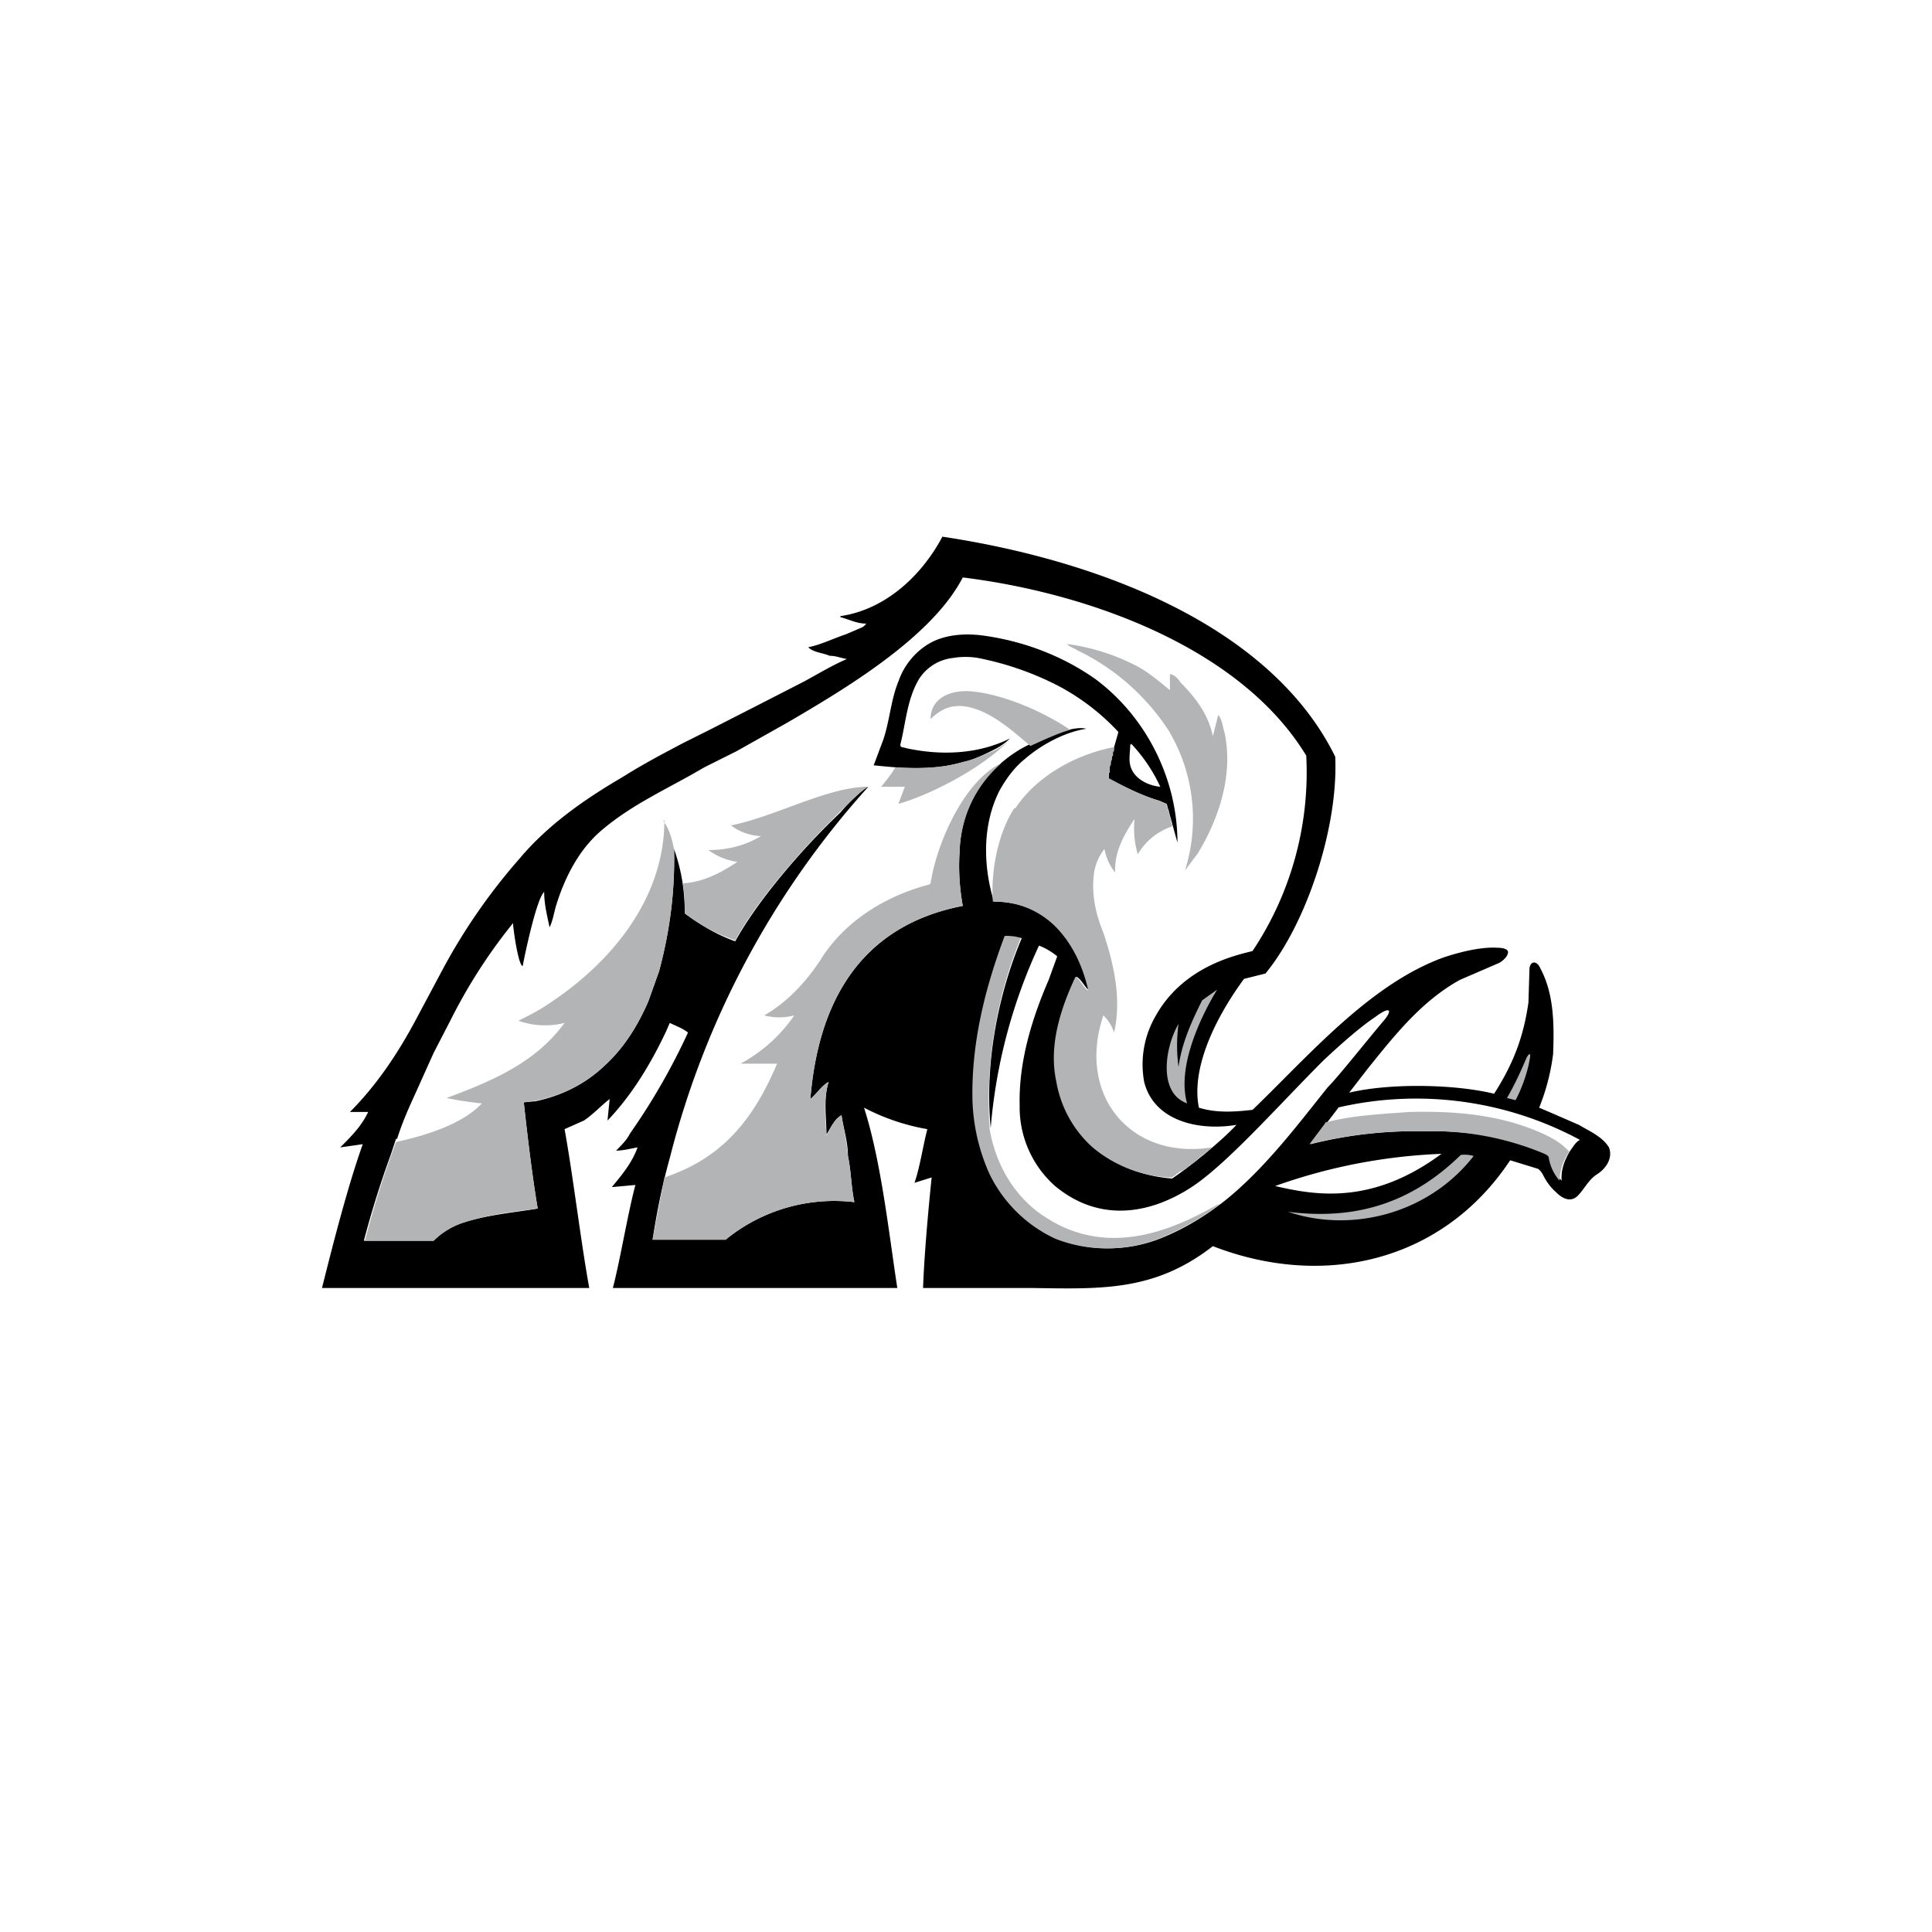 <svg xmlns="http://www.w3.org/2000/svg" width="18" height="18"><path fill="#fff" d="M0 0h18v18H0z"/><path d="M8.65 6c.15-.09.34-.1.5-.08.38.05.75.19 1.06.41.48.36.76.94.76 1.52l-.1-.36-.07-.03c-.17-.05-.32-.13-.47-.2 0-.11.03-.2.05-.3l.04-.14a2.1 2.1 0 0 0-.56-.43 2.8 2.8 0 0 0-.7-.25.7.7 0 0 0-.28-.01.43.43 0 0 0-.32.2c-.11.19-.12.4-.17.6-.01.04.03.03.05.04.32.07.67.06.97-.09a.6.6 0 0 1-.14.1c-.1.05-.2.1-.3.12-.27.08-.55.06-.83.03l.09-.24c.06-.18.07-.37.14-.54A.66.66 0 0 1 8.65 6m-.82-.26c.42-.06.76-.38.95-.74 1.46.22 3.06.83 3.66 2.05.03.66-.27 1.56-.65 2.02l-.2.05c-.3.41-.49.86-.42 1.2.16.05.33.04.5.02.52-.5 1.09-1.17 1.78-1.42.15-.05.35-.1.5-.09.07 0 .1.02.1.04 0 .03-.03.07-.08.1l-.37.16c-.36.2-.61.52-.86.83l-.17.22c.38-.09.98-.08 1.35.01.2-.31.28-.57.32-.85l.01-.32c.01-.07.07-.07.1 0 .13.24.13.53.12.8a2 2 0 0 1-.13.5l.14.06.23.1c.1.06.22.11.28.21.04.1-.03.2-.11.25s-.12.14-.18.2c-.07.07-.15.02-.2-.03a.5.5 0 0 1-.1-.12c-.02-.03-.03-.07-.07-.1l-.26-.08c-.63.95-1.74 1.2-2.77.8-.54.42-1.03.4-1.68.39H8.6c.01-.3.05-.74.08-1.03l-.16.05c.05-.14.08-.35.12-.5a2 2 0 0 1-.59-.2c.16.5.23 1.16.31 1.68H5.71c.07-.27.14-.7.21-.96l-.22.02c.1-.12.19-.23.24-.37-.06.01-.13.03-.2.03.05-.05.1-.1.13-.16a6 6 0 0 0 .54-.94c-.05-.04-.11-.06-.17-.09l-.03.07c-.14.3-.32.6-.55.84l.02-.2c-.08.06-.15.14-.24.2l-.18.08c.08.44.15 1.04.23 1.48H3c.1-.4.24-.95.38-1.34l-.21.03c.1-.1.2-.2.26-.33h-.17c.25-.25.45-.55.62-.87l.24-.45A5.5 5.5 0 0 1 4.84 8c.26-.31.6-.55.96-.76.19-.12.38-.22.57-.32l.26-.13.47-.24.39-.2c.13-.07.26-.15.4-.21-.06-.01-.1-.03-.16-.03-.07-.03-.15-.03-.2-.08.11-.02.23-.08.35-.12l.14-.06a.1.1 0 0 0 .05-.04c-.09 0-.16-.04-.24-.06zm2.7 1.2c0 .07-.02.15.01.22.04.1.16.16.27.17a1.5 1.5 0 0 0-.27-.4ZM8.97 5.38c-.29.56-1.1 1.04-1.63 1.35L6.86 7l-.3.15c-.32.19-.67.34-.96.59-.21.18-.34.44-.42.7-.02.07-.03.14-.06.2-.02-.1-.05-.21-.05-.33-.07.06-.18.58-.2.69-.04 0-.09-.35-.09-.4a5 5 0 0 0-.58.9l-.16.31-.18.4c-.06.13-.12.27-.16.4h-.01l-.05.15a9 9 0 0 0-.25.8h.65a.7.7 0 0 1 .25-.16c.23-.08.48-.1.72-.14-.05-.29-.1-.71-.13-.99l.11-.01c.24-.05.46-.16.63-.32.19-.17.32-.38.42-.61l.1-.28c.1-.37.15-.75.14-1.14.07.2.1.39.1.6.15.11.3.2.47.26.22-.4.66-.9.98-1.2.04-.05.2-.22.26-.24a8.15 8.15 0 0 0-1.85 3.46c-.07.25-.12.5-.16.76h.68a1.6 1.6 0 0 1 1.2-.35c-.03-.14-.03-.29-.06-.43 0-.13-.04-.25-.06-.38-.07.04-.1.12-.14.18 0-.16-.03-.33.02-.49-.07.04-.11.11-.17.16.07-.87.44-1.61 1.42-1.8a2 2 0 0 1-.03-.5c.01-.4.21-.74.55-.95.13-.08.5-.24.63-.2-.2.03-.42.15-.57.28-.1.08-.18.19-.24.3-.16.32-.15.7-.05 1.03.22 0 .46.08.6.25.15.17.24.37.29.58-.05-.04-.07-.1-.12-.13-.14.3-.25.64-.18.97.03.24.16.46.34.62.2.17.46.27.73.29.18-.12.46-.35.6-.5-.36.06-.77-.04-.86-.4a.9.9 0 0 1 .11-.62c.27-.48.8-.57.9-.6a3 3 0 0 0 .5-1.82c-.62-1.02-2.06-1.52-3.2-1.66m.4 3.34c-.18.48-.31 1-.3 1.51.01.24.05.49.16.7.12.27.34.48.6.6.3.13.65.13.95.02.24-.09.45-.22.64-.37.37-.3.67-.7.95-1.05.1-.1.36-.43.53-.63.08-.1.04-.12-.08-.03-.15.1-.33.26-.49.41-.43.43-.93 1-1.26 1.2-.37.23-.83.31-1.24-.03a.98.98 0 0 1-.33-.75c-.01-.4.11-.8.27-1.17l.08-.22a.6.6 0 0 0-.17-.1 5 5 0 0 0-.45 1.7c-.07-.74.14-1.42.29-1.77zm3.1 1.6-.26.34a4 4 0 0 1 1.06-.12c.38-.01.78.05 1.13.2l.05.05c.01.08.04.15.1.21-.01-.1.03-.2.08-.28.03-.04.05-.08.09-.1a3.22 3.22 0 0 0-2.26-.3Zm-.59.73c.35.08.89.19 1.55-.3a5.2 5.2 0 0 0-1.55.3"/><path fill="#B3B4B5" d="M6.18 7.65c.06.08.08.17.1.26.01.39-.04.77-.14 1.14l-.1.28c-.1.23-.23.44-.42.61a1.28 1.28 0 0 1-.74.33c.03.28.08.7.13.99-.24.03-.49.06-.72.14a.7.7 0 0 0-.25.16H3.4a9 9 0 0 1 .29-.92c.27-.06.61-.16.8-.36a3 3 0 0 1-.33-.05c.43-.16.83-.33 1.1-.7a.74.74 0 0 1-.43-.02c.1-.05.2-.1.3-.17.57-.38 1.06-.97 1.06-1.7Zm2.19-.16c.34-.1.8-.35 1.04-.6a.6.6 0 0 1-.14.1c-.1.04-.2.09-.3.11-.2.06-.42.06-.63.05-.03.06-.1.14-.13.18h.22zm2.69 2.79c-.1-.35.14-.83.28-1.06l-.14.1c-.1.2-.19.4-.22.62a1.5 1.5 0 0 1 0-.4c-.12.2-.2.64.08.74m2.98-.05.08.02c.05-.09.11-.25.13-.37.02-.09-.01-.06-.03-.02-.05.12-.11.25-.18.37m-.43.53c-.46.45-.98.61-1.61.53.59.2 1.31.02 1.73-.52a.3.3 0 0 0-.12-.01M9.94 6q.345.045.66.21c.11.06.2.14.3.22v-.15c.05.01.08.05.1.08.14.14.26.3.3.5l.05-.2c.04.05.04.11.06.17.08.39-.05.79-.25 1.12l-.12.16a1.6 1.6 0 0 0-.15-1.3 2.1 2.1 0 0 0-.85-.75c-.03-.02-.07-.03-.1-.06m2.4 4.46c.26-.07.53-.08.79-.1.4-.01.8.02 1.17.17.12.05.23.1.32.2a.5.5 0 0 0-.09.27.43.43 0 0 1-.1-.21c0-.02-.02-.03-.04-.04a2.7 2.7 0 0 0-1.13-.21 4 4 0 0 0-1.06.12l.15-.2ZM8.67 6.7c0-.2.19-.27.36-.26.31.02.71.2.94.36-.11.03-.26.1-.37.15-.14-.12-.3-.26-.47-.33-.18-.07-.32-.06-.46.08M6.38 8.51c0-.1 0-.19-.02-.28.19-.01.36-.1.51-.2a.6.6 0 0 1-.27-.11c.17 0 .34-.04.49-.13a.5.5 0 0 1-.28-.1c.41-.08.9-.36 1.28-.36-.05.02-.22.19-.26.23-.32.31-.76.8-.98 1.2a1.6 1.6 0 0 1-.47-.25m2.29-.28c.06-.39.32-.96.66-1.12-.24.21-.38.5-.39.83-.01.16 0 .33.03.5-.98.19-1.35.93-1.42 1.8.06-.05.1-.12.17-.16-.05.16-.03.33-.02.5.04-.07.07-.15.14-.19.02.13.05.25.06.38.03.14.03.29.06.43a1.6 1.6 0 0 0-1.2.35h-.68l.11-.58c.54-.18.83-.54 1.05-1.06H6.9c.2-.11.37-.26.5-.45a.54.54 0 0 1-.28 0c.21-.12.38-.3.52-.51.22-.36.6-.6 1.02-.71Zm.79-.7c.2-.3.56-.5.92-.57V7h-.01v.04l-.01.01v.03l-.01.01v.04h-.01v.07h-.01v.05c.15.08.3.16.47.21l.07.03v.02l.01.02v.02h.01v.03l.01.01v.03l.01.01v.04h.01v.03a.58.58 0 0 0-.32.26.9.9 0 0 1-.03-.33c-.1.15-.19.31-.18.5a.5.5 0 0 1-.1-.22.47.47 0 0 0-.1.25c-.02.18.02.36.09.53.1.3.17.62.1.93a.4.4 0 0 0-.1-.16c-.25.74.25 1.35 1.01 1.23v.01h-.01l-.02.02h-.01v.01h-.01v.01h-.01v.01h-.01v.01h-.02l-.01.02h-.01l-.01.01-.01.01-.02.02h-.01v.01h-.01l-.01.01-.01.01h-.01l-.01.01-.02.02h-.01v.01h-.01l-.01.01h-.01v.01H11l-.01.01h-.01v.01h-.01l-.01.01-.01.01-.02.01-.01.01h-.01a1.2 1.2 0 0 1-.73-.28c-.18-.16-.3-.38-.34-.62-.07-.33.04-.67.18-.97.05.03.07.1.12.13-.05-.22-.14-.42-.29-.58a.8.8 0 0 0-.6-.25c-.02-.29.05-.64.2-.87Zm1.9 3.69c-.18.14-.38.25-.59.33-.3.11-.64.11-.94-.01a1.28 1.28 0 0 1-.61-.6 1.8 1.8 0 0 1-.16-.7c-.01-.53.12-1.04.3-1.52.05 0 .1 0 .15.02a4 4 0 0 0-.29 1.78c.06.35.25.65.52.82.64.42 1.3.05 1.61-.12Z"/></svg>